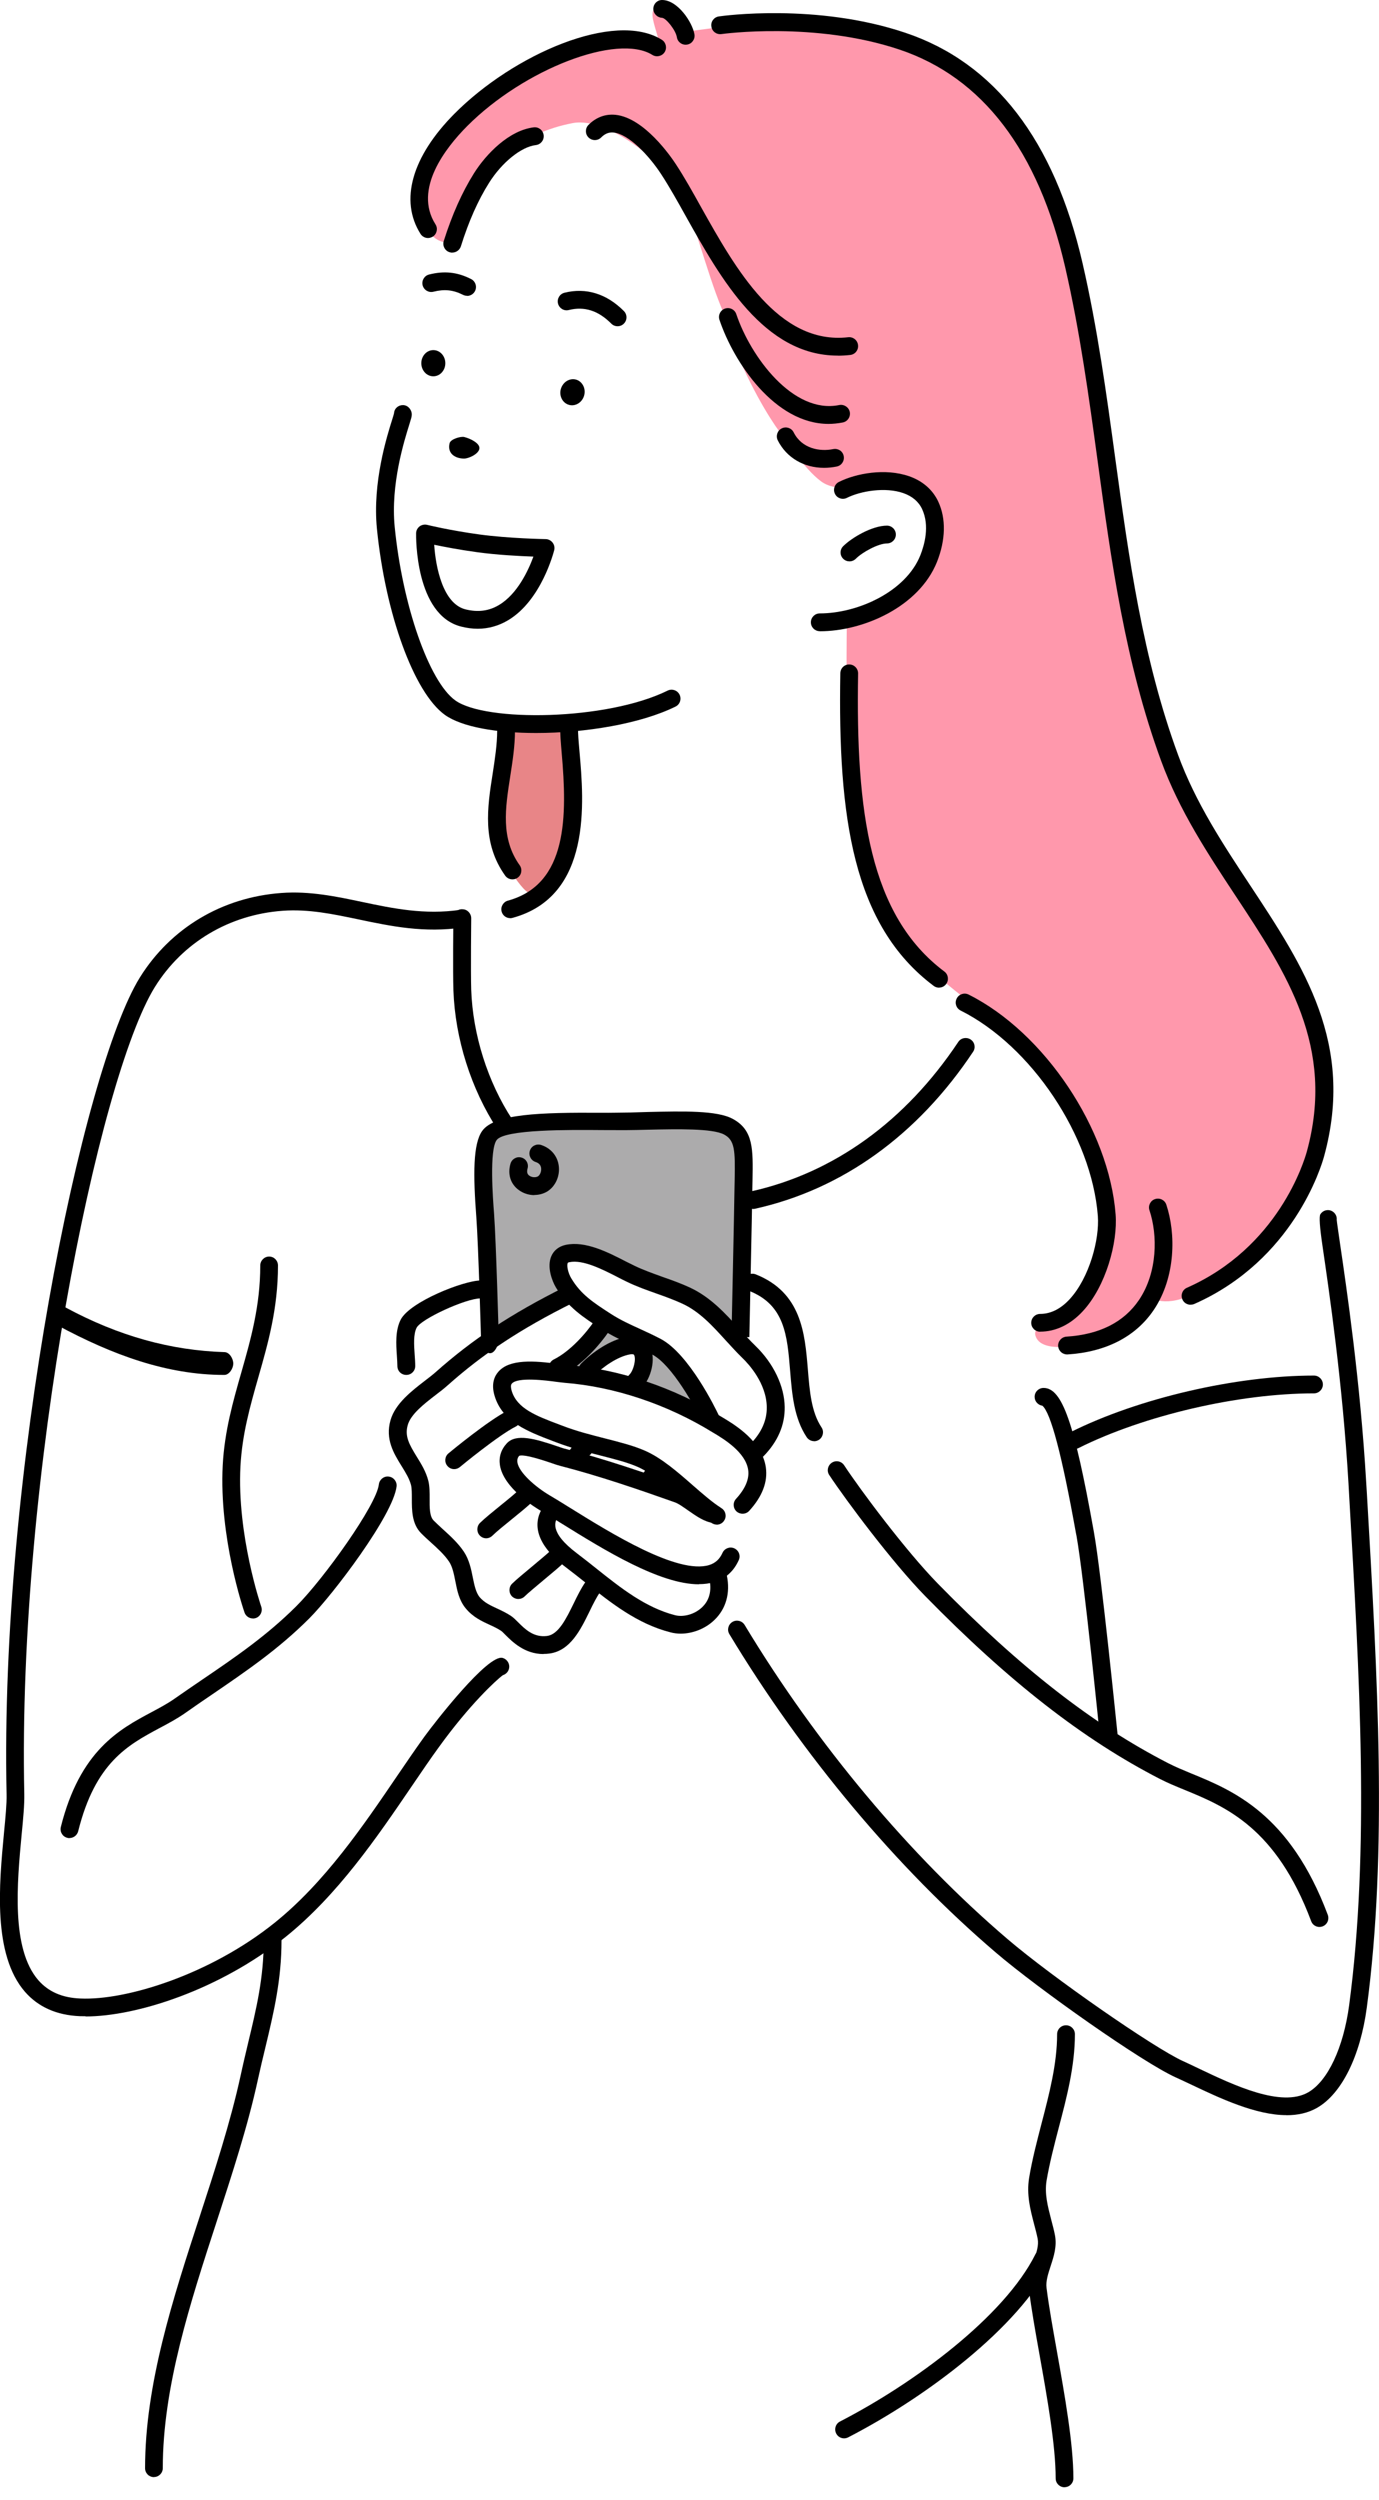 <?xml version="1.0" encoding="UTF-8"?><svg id="_イヤー_2" xmlns="http://www.w3.org/2000/svg" viewBox="0 0 190.69 345.54"><defs><style>.cls-1{fill:#acabac;}.cls-1,.cls-2,.cls-3,.cls-4,.cls-5{fill-rule:evenodd;}.cls-2{fill:none;}.cls-3{fill:#e88587;}.cls-4{fill:#ff98ac;}</style></defs><g id="_イヤー_2-2"><g><path class="cls-2" d="M64.16,126.18c-2.52,4.09-15.56-.1-19.51-1.09-11.68-2.92-23.36,6.78-26.88,17.34-3.43,10.3-11.72,26.6-8.89,37.94,.45,1.78,3.12,2.53,4.55,3.25,4.2,2.1,8.87,4.28,13.44,5.42,1.31,.33,5.95,.34,6.5,1.73,.49,1.23-.68,4.34-.86,5.64-.52,3.63-1.56,9.39-.66,13.01,2.85,11.43,5.64,23.23,5.64,35.34,0,2.98,.72,7.1,0,9.97-1.59,6.38,.53,12.76-.54,19.21-1.85,11.06-6.05,22.99-8.78,33.91-2.36,9.43-8.44,23.31-6.46,33.22,.1,.52,10.51,2.91,26.47,3.27,7.67,.17,17.4-3.65,26.47-3.66,14.65-.02,29.42,4.24,42.16,4.75,17.16,.69,30.2-2.34,30.38-2.7,.75-1.5,.35-5.63,.21-7.15-.47-5.78-3.79-18.99-3.79-18.99,0,0,1.44-2.94,1.44-6.14,0-3.17-1.42-6.59-.88-9.83,3.49-20.94,8.21-45.2,8.21-66.71,0-8.03-.64-16.25-1.95-24.06-.36-2.12-2.26-8.27-1.3-10.19,1.14-2.29,4.41-2.32,6.5-3.25,6.75-3,13.98-3.36,21.02-4.77,1.52-.3,7.92,.32,8.68-.43,.72-.73,.45-5.76,.32-6.86-.98-7.84-2.2-18.18-4.09-25.74-1.86-7.42-13.29-5.77-18.99-9.03-5.87-3.35-13.1-7.13-19.73-8.45-1.05-.21-5.34-2.45-6.28-1.52-1.9,1.9-4.39,7.61-6.59,9.8-10.49,10.49-25.16,21.01-41.54,17.74-11.04-2.21-21.48-8.33-23.2-20.38-.7-4.95,.56-10.32-.65-15.17-.31-1.23,.33-6.66-.43-5.42Z"/><path class="cls-3" d="M70,100.79c-.82,5.81-2.29,11.23-.69,17.09,.27,1,.82,2.02,1.45,2.83,.56,.71,1.76,2.65,2.69,2.83,1.24,.25,2.71-1.76,3.26-2.54,2.08-2.95,2.6-7.02,2.83-10.52,.11-1.58,1.14-8.81-.87-10.02-1.33-.79-8.41-1.47-8.67,.33Z"/><path class="cls-4" d="M62.4,33.58s-2.1,.18-3.16-1.71c-1.18-2.1-1.28-6.38-.59-8.57,2.2-6.9,16.55-14.62,23.26-17.3,1.7-.68,3.93-.91,5.77-.54,.45,.09,3.2,.89,3.2,.89,1-.67-2.57-6.11,.9-5.24,2.31,.57,3.36,3.23,3.36,3.23,0,0,9.8-1.33,10.61-1.3,7.77,.37,14.86,.91,22.12,4.14,11.95,5.31,18.21,17.77,20.65,29.96,3.48,17.4,8.84,55.97,15.76,72.38,7,16.62,15.53,18.76,18.54,36.78,1.11,6.67-.18,12.55-3.3,19.12-2.48,5.23-7.9,8.58-12.26,11.95-4.83,3.74-7.76,2.16-7.76,2.16,0,0-.93,3.15-4.82,4.78-3.42,1.42-10.91,3.31-11.53,.14-.24-1.29,2.64-1.72,4.85-3.67,1.34-1.17,2.29-4.1,2.59-4.66,2.87-5.24,2.83-11.96,.16-17.29-2.62-5.26-5.99-11.1-10.65-15.33-6.93-6.29-15.47-10.84-18.67-19.3-1.86-4.94-3.02-11.16-4-19.05-.53-4.2-.33-19.32-.33-19.32,0,0,3.43-.43,3.99-.76,4.72-2.83,9.43-10.48,6.66-16.02-2.36-4.73-10.44,.32-14.24-2.54-2.38-1.78-4.98-5.88-4.98-5.88,0,0-2.02-2.3-4.76-7.73-2.74-5.43-3.19-8.54-3.19-8.54-2.14-4.27-4.14-12.28-5.92-16.72-1.71-4.27-10.32-11.63-15.5-10.62-14.22,2.74-16.76,16.55-16.76,16.55Z"/><path class="cls-1" d="M102.96,185.29s-.06-10.83,.21-14.61c.17-2.36,.43-12.11-1.42-13.97-2.18-2.17-9.22-1.27-12.05-1.57-6.13-.65-21.08,.97-21.96,1.85-2.39,2.4-.53,27.48,0,28.15,0,0,1.34-.97,1.68-1.14,2-1.07,9.32-4.93,9.32-4.93,0,0-4.05-5.31-.14-6.29,2.5-.63,6.19,2.3,8.37,3.17,2.88,1.15,6.23,1.73,9.43,3.86,4.38,2.89,6.55,5.47,6.55,5.47Z"/><path class="cls-1" d="M78.07,189.16c.69-.28,1.49,.55,2.3,.45,.97-.12,6.69-3.04,6.38-4.6-.19-.97-2.31-1.4-3.12-1.26-1.49,.25-3.12,2.75-4.08,3.78-.28,.31-1.97,1.83-1.49,1.63Z"/><path class="cls-1" d="M89.64,186.68c.65,1.87-1.82,3.86-1.33,5.08,.25,.63,1.58,.93,2.12,1.26,1.49,.92,5.09,1.86,5.09,1.86v-2.89s-2.46-3.09-4.11-4.38c-.05-.04-1.92-1.43-1.76-.93Z"/><path d="M62.54,34.92c-.12,0-.25-.02-.37-.06-.65-.2-1.01-.89-.81-1.54,1.17-3.69,2.54-6.75,4.19-9.38,1.68-2.67,4.85-5.93,8.26-6.34,.68-.08,1.28,.4,1.37,1.08,.08,.68-.4,1.29-1.08,1.37-2.02,.24-4.68,2.38-6.46,5.2-1.54,2.44-2.82,5.32-3.91,8.8-.17,.52-.66,.86-1.18,.86Z"/><path d="M74.14,101.31c-5.43,0-10.28-.82-12.63-2.51-4.27-3.09-8.21-13.91-9.39-25.74-.63-6.38,1.38-12.75,2.14-15.16,.12-.38,.2-.65,.23-.79,.04-.68,.62-1.15,1.28-1.12,.67,.03,1.2,.67,1.17,1.35-.01,.27-.09,.53-.33,1.3-.71,2.27-2.61,8.3-2.03,14.18,1.07,10.83,4.74,21.36,8.37,23.98,4.16,3.01,20.94,2.81,29.37-1.35,.61-.3,1.35-.05,1.65,.56,.3,.61,.05,1.36-.56,1.65-4.85,2.39-12.51,3.65-19.27,3.65Z"/><path d="M70.55,126.9c-.54,0-1.04-.36-1.18-.9-.18-.66,.21-1.34,.86-1.52,8.31-2.27,8.2-11.74,7.44-20.43-.13-1.53-.23-2.74-.19-3.6,.04-.68,.64-1.2,1.29-1.17,.68,.03,1.21,.61,1.17,1.29-.04,.69,.07,1.89,.19,3.27,.62,7,1.75,20.02-9.25,23.02-.11,.03-.22,.05-.33,.05Z"/><path d="M129.85,136.51c-.26,0-.52-.08-.74-.25-11.19-8.39-13.25-23.34-12.91-43.21,.01-.68,.57-1.24,1.25-1.21,.68,0,1.22,.57,1.21,1.25-.33,19.11,1.58,33.43,11.93,41.19,.54,.4,.65,1.18,.25,1.72-.24,.33-.61,.5-.98,.5Z"/><path d="M113.36,87.24c-.68,0-1.23-.55-1.23-1.23s.55-1.23,1.23-1.23c5.26,0,11.89-3,13.9-8.02,.56-1.4,1.33-4.07,.25-6.4-.49-1.04-1.37-1.78-2.61-2.21-2.47-.86-5.86-.3-7.79,.66-.6,.31-1.35,.06-1.65-.55-.3-.61-.06-1.35,.55-1.65,2.37-1.19,6.4-1.93,9.7-.79,1.87,.65,3.26,1.86,4.03,3.5,1.1,2.35,1.03,5.32-.18,8.36-2.5,6.21-10.2,9.57-16.19,9.57Z"/><path d="M117.47,77.59c-.31,0-.63-.12-.87-.36-.49-.48-.49-1.26,0-1.74,1.16-1.16,3.98-2.84,6.05-2.84,.68,0,1.23,.55,1.23,1.23s-.55,1.23-1.23,1.23c-1.16,0-3.38,1.18-4.31,2.12-.25,.24-.56,.36-.87,.36Z"/><path d="M115.85,49.15c-10.23,0-16.2-10.66-21.04-19.31-1.18-2.12-2.3-4.11-3.38-5.76-1.71-2.62-4.5-5.54-6.57-5.76-.66-.07-1.21,.15-1.73,.68-.49,.48-1.26,.48-1.75,0-.48-.48-.48-1.26,0-1.74,1.04-1.05,2.34-1.53,3.73-1.39,3.97,.41,7.67,5.78,8.37,6.86,1.13,1.72,2.27,3.75,3.47,5.91,4.76,8.49,10.68,19.06,20.34,17.97,.67-.08,1.29,.41,1.36,1.09,.08,.67-.4,1.29-1.08,1.36-.59,.07-1.17,.1-1.72,.1Z"/><path d="M114.58,58.59c-7.44,0-13.12-8.51-15.09-14.38-.22-.65,.13-1.35,.77-1.56,.65-.22,1.35,.13,1.56,.78,1.96,5.83,7.83,13.85,14.23,12.55,.67-.13,1.32,.3,1.46,.96,.13,.67-.3,1.32-.97,1.45-.67,.13-1.33,.2-1.97,.2Z"/><path d="M113.95,64.66c-2.78,0-5.19-1.39-6.4-3.8-.3-.61-.06-1.35,.55-1.65,.6-.3,1.34-.07,1.65,.55,1.15,2.29,3.67,2.68,5.47,2.31,.68-.13,1.32,.29,1.45,.96,.13,.67-.29,1.31-.96,1.45-.6,.12-1.18,.18-1.76,.18Z"/><path d="M59.19,32.9c-.41,0-.8-.2-1.04-.57-2.92-4.62-1.2-10.69,4.71-16.63,8.14-8.18,22.13-14.29,28.66-10.2,.57,.36,.75,1.12,.39,1.7-.36,.57-1.12,.75-1.7,.39-4.83-3.02-17.75,1.95-25.62,9.85-2.95,2.97-7.46,8.69-4.37,13.57,.37,.57,.19,1.34-.38,1.7-.21,.12-.43,.19-.66,.19Z"/><path d="M94.81,6.18c-.6,0-1.12-.43-1.21-1.03-.16-1-1.52-2.67-2.06-2.69-.66-.03-1.21-.59-1.2-1.26,.02-.67,.54-1.2,1.21-1.2,2.16,0,4.2,3.08,4.48,4.75,.11,.67-.35,1.31-1.01,1.41-.07,.01-.13,.02-.21,.02Z"/><path d="M64.58,40.88c-.19,0-.38-.04-.55-.13-1.38-.69-2.57-.81-4.09-.43-.67,.17-1.33-.24-1.5-.89-.16-.66,.24-1.33,.9-1.49,2.1-.53,3.88-.34,5.79,.62,.62,.31,.86,1.05,.56,1.66-.22,.43-.65,.68-1.1,.68Z"/><path d="M85.4,45.09c-.32,0-.63-.12-.87-.36-1.8-1.81-3.73-2.42-5.88-1.88-.66,.17-1.32-.24-1.49-.9-.16-.66,.24-1.33,.9-1.49,2.98-.74,5.82,.13,8.21,2.53,.48,.48,.48,1.26,0,1.74-.24,.24-.55,.36-.87,.36Z"/><path d="M11.84,278.67c-.28,0-.54,0-.8-.01-3.2-.13-5.75-1.27-7.58-3.36-4.49-5.16-3.58-14.86-2.91-21.95,.21-2.17,.39-4.05,.36-5.34-.98-44.38,10.46-100.07,18.43-112.91,4.25-6.83,11.38-11.09,19.58-11.68,3.9-.29,7.62,.49,11.2,1.25,4.22,.89,8.6,1.8,13.52,1.08,.67-.09,1.29,.37,1.39,1.04,.1,.67-.36,1.3-1.04,1.4-5.34,.79-9.94-.18-14.38-1.11-3.57-.75-6.96-1.46-10.52-1.2-7.4,.54-13.84,4.38-17.67,10.53-7.82,12.59-19.03,67.58-18.06,111.56,.03,1.44-.15,3.38-.37,5.62-.62,6.65-1.48,15.75,2.32,20.11,1.39,1.58,3.29,2.42,5.82,2.52,6.32,.28,17.9-3.3,26.81-10.44,6.93-5.55,12.28-13.41,16.99-20.34,1.32-1.93,2.56-3.76,3.77-5.43,1.38-1.9,8.81-11.48,10.82-10.86,.51,.15,.87,.61,.9,1.14,.02,.58-.35,1.08-.88,1.24-.91,.66-4.61,4.07-8.84,9.93-1.19,1.63-2.42,3.45-3.73,5.37-4.82,7.08-10.27,15.09-17.48,20.88-9.12,7.31-20.6,10.99-27.66,10.99Z"/><path d="M69.8,156.62c-.4,0-.79-.2-1.03-.56-3.63-5.54-5.84-12.52-6.07-19.17-.09-2.65-.01-9.7-.01-10,.01-.68,.59-1.28,1.25-1.22,.68,0,1.22,.57,1.22,1.25,0,.07-.08,7.3,0,9.89,.22,6.21,2.28,12.73,5.67,17.9,.37,.57,.21,1.33-.36,1.71-.2,.13-.44,.2-.67,.2Z"/><path d="M104.15,167.09c-.56,0-1.07-.39-1.2-.97-.15-.66,.27-1.32,.93-1.46,11.41-2.54,21.32-9.68,28.63-20.65,.38-.57,1.14-.71,1.71-.34s.72,1.14,.34,1.7c-7.66,11.51-18.09,19.01-30.13,21.69-.09,.02-.18,.03-.28,.03Z"/><path d="M70.87,121.54c-.39,0-.76-.17-1.01-.51-3.23-4.52-2.47-9.41-1.73-14.13,.3-1.96,.62-3.99,.62-5.92,0-.68,.55-1.23,1.23-1.23s1.23,.55,1.23,1.23c0,2.12-.33,4.24-.65,6.29-.69,4.44-1.34,8.62,1.31,12.33,.39,.55,.26,1.32-.29,1.71-.22,.16-.47,.23-.71,.23Z"/><path d="M143.83,184.06c-.68,0-1.23-.55-1.23-1.23s.55-1.23,1.23-1.23c1.46,0,2.84-.69,4.08-2.03,2.72-2.95,4.15-8.27,3.9-11.52-.85-11.02-9.18-23.48-18.97-28.38-.61-.3-.86-1.04-.55-1.65,.3-.62,1.05-.86,1.65-.56,10.49,5.25,19.42,18.6,20.33,30.4,.3,3.84-1.32,9.9-4.55,13.38-1.71,1.84-3.74,2.81-5.88,2.81Z"/><path d="M147.55,187.2c-.64,0-1.18-.5-1.23-1.15-.04-.67,.47-1.26,1.15-1.31,4.58-.29,7.96-2,10.04-5.08,2.57-3.82,2.58-8.97,1.44-12.38-.22-.64,.13-1.34,.77-1.55,.65-.22,1.35,.13,1.56,.77,1.33,3.98,1.31,10.03-1.73,14.54-2.49,3.7-6.61,5.82-11.92,6.16-.03,0-.05,0-.08,0Z"/><path d="M164.63,180.33c-.47,0-.93-.27-1.12-.72-.28-.63,0-1.36,.63-1.63,12.64-5.59,16.21-17.5,16.58-18.85,3.94-14.43-2.78-24.6-9.9-35.37-3.8-5.76-7.73-11.71-10.25-18.58-5-13.62-6.93-27.78-8.79-41.48-1.2-8.81-2.45-17.92-4.49-26.79-3.71-16.08-11.41-26.19-22.89-30.05-11.72-3.93-24.52-2.17-24.64-2.15-.69,.09-1.3-.37-1.39-1.05-.11-.67,.37-1.3,1.04-1.39,.54-.08,13.51-1.87,25.78,2.26,12.35,4.14,20.59,14.85,24.5,31.82,2.07,8.97,3.32,18.14,4.53,27.01,1.86,13.57,3.77,27.6,8.68,40.96,2.41,6.61,6.27,12.44,9.99,18.07,7.43,11.25,14.44,21.88,10.22,37.38-.39,1.46-4.28,14.4-17.95,20.45-.16,.07-.34,.1-.5,.1Z"/><path class="cls-5" d="M77.54,53.82c.25-.97,1.16-1.58,2.06-1.37,.89,.22,1.43,1.19,1.19,2.16-.24,.97-1.16,1.58-2.06,1.36-.9-.22-1.43-1.19-1.19-2.16Z"/><path class="cls-5" d="M58.26,50.2c0-1,.74-1.81,1.66-1.81s1.66,.81,1.66,1.81-.74,1.81-1.66,1.81-1.66-.81-1.66-1.81Z"/><path d="M104.7,201.61c-.31,0-.62-.12-.87-.35-.48-.47-.49-1.25-.01-1.74,1.49-1.53,2.24-3.23,2.21-5.04-.04-3.3-2.53-5.97-3.29-6.71-.82-.79-1.59-1.65-2.35-2.47-1.88-2.07-3.66-4.03-6.06-5.13-1.16-.53-2.32-.95-3.56-1.39-1.35-.48-2.75-.97-4.12-1.64-.39-.18-.81-.4-1.25-.63-2.03-1.04-4.8-2.46-6.67-2.06-.2,.04-.22,.09-.23,.13-.16,.38,.07,1.38,.48,2.07,1.34,2.27,3.09,3.39,5.5,4.95,1.33,.86,2.67,1.46,4.07,2.1,.93,.43,1.9,.87,2.84,1.37,3.9,2.08,7.58,9.64,7.98,10.5,.29,.62,.03,1.35-.58,1.64-.62,.29-1.35,.04-1.64-.59-1.01-2.12-4.21-7.94-6.91-9.38-.87-.46-1.76-.87-2.71-1.29-1.43-.64-2.91-1.31-4.29-2.21-2.58-1.67-4.74-3.06-6.38-5.82-.53-.9-1.26-2.82-.62-4.31,.35-.8,1.05-1.35,1.97-1.55,2.72-.59,5.82,1,8.31,2.28,.43,.21,.83,.42,1.21,.6,1.25,.6,2.53,1.05,3.88,1.54,1.23,.43,2.5,.88,3.76,1.46,2.86,1.32,4.9,3.56,6.86,5.72,.76,.83,1.48,1.62,2.24,2.36,2.5,2.42,4,5.57,4.04,8.44,.04,2.49-.95,4.78-2.92,6.8-.24,.25-.56,.37-.88,.37Z"/><path d="M99.11,210.72c-.23,0-.46-.07-.67-.2-1.42-.91-2.81-2.13-4.3-3.42-1.97-1.72-4-3.49-5.92-4.34-1.41-.63-3.23-1.09-5.16-1.58-1.99-.51-4.04-1.03-6.11-1.82l-.56-.21c-3.4-1.3-6.93-2.63-8-6.24-.5-1.66,0-2.71,.5-3.29,1.56-1.83,5-1.55,8.38-1.1,.41,.06,.74,.11,.99,.12,7.38,.58,14.84,3.07,21.56,7.21l.25,.15c1.59,.96,5.31,3.21,5.83,6.8,.29,2.02-.49,4.04-2.3,6.02-.46,.5-1.24,.53-1.75,.08-.5-.46-.53-1.24-.07-1.74,1.29-1.41,1.86-2.76,1.68-4-.35-2.44-3.38-4.27-4.66-5.04l-.27-.16c-6.29-3.87-13.56-6.3-20.46-6.84-.27-.02-.66-.08-1.12-.13-1.32-.18-5.36-.72-6.18,.25-.19,.22-.11,.66-.01,1,.73,2.44,3.4,3.45,6.52,4.63l.56,.21c1.92,.74,3.91,1.24,5.83,1.73,2.03,.52,3.95,1,5.55,1.71,2.26,1,4.44,2.89,6.54,4.73,1.42,1.24,2.75,2.4,4.02,3.21,.57,.37,.74,1.13,.36,1.7-.23,.37-.63,.57-1.03,.57Z"/><path d="M96.65,218.97c-5.44,0-13.13-4.77-18.94-8.37-1.09-.68-2.07-1.29-2.91-1.78-.87-.5-5.19-3.19-5.67-6.32-.17-1.1,.15-2.14,.94-3,1.28-1.41,3.93-.65,7.01,.4,.43,.14,.77,.27,.99,.32,5.41,1.38,11.15,3.35,16.05,5.09,.84,.3,1.68,.89,2.48,1.46,.81,.57,1.73,1.21,2.29,1.27,.67,.08,1.17,.69,1.09,1.36-.07,.67-.67,1.17-1.35,1.09-1.2-.13-2.34-.94-3.45-1.71-.67-.47-1.36-.97-1.89-1.15-4.85-1.72-10.52-3.67-15.83-5.03-.27-.07-.69-.2-1.19-.38-2.51-.86-4.03-1.2-4.49-1-.19,.24-.29,.53-.23,.91,.21,1.38,2.47,3.38,4.48,4.56,.85,.5,1.85,1.12,2.96,1.81,5.51,3.42,14.72,9.13,19.07,7.81,.86-.27,1.45-.8,1.85-1.69,.28-.62,1.01-.9,1.63-.62,.62,.28,.9,1,.62,1.62-.69,1.54-1.83,2.57-3.38,3.04-.66,.2-1.38,.29-2.14,.29Z"/><path d="M94.13,225.79c-.48,0-.96-.06-1.41-.18-4.59-1.17-8.22-4.06-11.73-6.85-.88-.7-1.76-1.4-2.65-2.07-4.83-3.63-4.44-6.57-3.25-8.41,.36-.57,1.12-.73,1.7-.37,.57,.37,.74,1.14,.37,1.71-.37,.57-1.35,2.09,2.66,5.1,.91,.69,1.81,1.4,2.71,2.12,3.3,2.63,6.73,5.35,10.81,6.4,1.21,.31,2.75-.14,3.75-1.1,.7-.66,1.44-1.87,1.01-3.87-.14-.67,.29-1.32,.95-1.46,.67-.14,1.32,.29,1.46,.95,.5,2.42-.11,4.6-1.73,6.15-1.24,1.2-2.99,1.88-4.66,1.88Z"/><path d="M75.15,228.61c-2.62,0-4.32-1.71-5.28-2.67-.22-.22-.46-.47-.58-.54-.49-.33-1.03-.58-1.6-.84-1.07-.49-2.29-1.06-3.27-2.24-.93-1.11-1.2-2.47-1.46-3.8-.2-1.01-.39-1.97-.86-2.68-.64-.96-1.61-1.84-2.54-2.68-.46-.42-.91-.82-1.32-1.24-1.31-1.31-1.29-3.25-1.29-4.81,0-.71,0-1.38-.11-1.85-.23-.89-.76-1.75-1.32-2.65-1.07-1.73-2.27-3.68-1.52-6.32,.65-2.29,2.92-4.04,4.75-5.45,.55-.42,1.07-.82,1.5-1.2,5.12-4.55,10.44-8.06,17.81-11.74,.6-.31,1.35-.06,1.65,.55,.3,.6,.06,1.34-.55,1.65-7.16,3.57-12.33,6.98-17.27,11.38-.47,.42-1.03,.86-1.63,1.31-1.62,1.25-3.46,2.67-3.88,4.18-.43,1.52,.19,2.64,1.24,4.35,.64,1.03,1.29,2.08,1.61,3.35,.19,.76,.18,1.62,.18,2.45-.01,1.21-.02,2.47,.57,3.05,.39,.39,.81,.77,1.23,1.16,1.05,.95,2.13,1.93,2.94,3.14,.74,1.12,1,2.41,1.23,3.56,.22,1.06,.42,2.07,.94,2.71,.63,.74,1.45,1.13,2.41,1.57,.63,.3,1.29,.6,1.93,1.03,.32,.21,.62,.51,.96,.85,.96,.96,2.15,2.16,4.03,1.92,1.58-.21,2.64-2.38,3.67-4.48,.51-1.05,1.04-2.13,1.66-3.01,.39-.55,1.16-.69,1.72-.29,.55,.39,.68,1.16,.29,1.71-.5,.7-.97,1.65-1.46,2.66-1.25,2.56-2.67,5.46-5.56,5.84-.28,.04-.54,.05-.8,.05Z"/><path d="M77.13,190.24c-.45,0-.88-.25-1.1-.69-.3-.61-.06-1.35,.54-1.65,2.29-1.14,4.5-3.65,5.71-5.46,.38-.56,1.14-.71,1.71-.33,.57,.38,.71,1.13,.35,1.7-1.44,2.16-3.94,4.94-6.65,6.3-.18,.09-.37,.13-.55,.13Z"/><path d="M62.8,203.05c-.35,0-.7-.15-.94-.45-.44-.52-.36-1.3,.16-1.73,.22-.19,5.54-4.58,8.2-5.91,.61-.3,1.35-.06,1.65,.55,.3,.61,.06,1.35-.54,1.65-2.4,1.2-7.68,5.55-7.73,5.6-.23,.19-.51,.29-.79,.29Z"/><path d="M87.9,192.1c-.31,0-.63-.12-.87-.36-.48-.48-.48-1.26,0-1.74,.59-.59,.95-2.14,.66-2.72-.03-.04-.09-.17-.56-.09-1.68,.28-3.73,1.7-5.02,2.99-.47,.47-1.26,.47-1.73,0-.48-.48-.48-1.26,0-1.74,1.52-1.52,3.98-3.28,6.35-3.67,1.43-.24,2.58,.27,3.16,1.39,.86,1.67,.11,4.38-1.1,5.59-.25,.24-.56,.36-.88,.36Z"/><path d="M79.78,202.39c-.26,0-.52-.08-.74-.25-.54-.4-.65-1.18-.25-1.72l.29-.39c.04-.05,.08-.09,.12-.13l.49-.49c.09-.09,.21-.18,.32-.23l.2-.1c.61-.3,1.35-.06,1.65,.55,.3,.61,.06,1.35-.55,1.65h-.02l-.52,.62c-.25,.33-.62,.5-.98,.5Z"/><path d="M67.23,212.61c-.32,0-.63-.12-.87-.37-.47-.48-.47-1.25,0-1.74,.66-.65,1.73-1.51,2.87-2.44,1.03-.83,2.09-1.69,2.65-2.26,.48-.47,1.26-.47,1.74,0,.49,.49,.49,1.27,0,1.75-.64,.65-1.72,1.51-2.85,2.43-1.04,.84-2.1,1.7-2.67,2.26-.24,.24-.56,.37-.87,.37Z"/><path d="M71.68,221c-.32,0-.63-.12-.88-.36-.47-.48-.47-1.26,0-1.74,.51-.51,1.63-1.44,2.81-2.42,1.09-.91,2.22-1.85,2.65-2.28,.48-.48,1.27-.48,1.74,0,.49,.48,.49,1.26,0,1.74-.5,.51-1.62,1.44-2.81,2.43-1.08,.91-2.21,1.84-2.64,2.27-.24,.24-.56,.36-.87,.36Z"/><path d="M89.67,206.02c-.19,0-.37-.04-.54-.13-.62-.31-.87-1.04-.57-1.65l.1-.2c.04-.07,.08-.13,.12-.19l.74-1.03c.38-.57,1.14-.71,1.71-.34,.57,.38,.72,1.14,.35,1.71l-.8,1.14c-.21,.44-.64,.69-1.1,.69Z"/><path d="M9.61,254.05c-.1,0-.19,0-.3-.04-.66-.16-1.06-.83-.9-1.49,2.65-10.58,8.1-13.5,12.49-15.85,1.17-.62,2.29-1.22,3.28-1.92,1.28-.89,2.54-1.76,3.78-2.6,4.61-3.13,8.97-6.11,13.07-10.21,3.71-3.71,11.04-13.91,11.36-16.78,.08-.67,.69-1.16,1.35-1.08,.68,.07,1.17,.68,1.1,1.35-.44,3.94-8.79,14.97-12.07,18.25-4.27,4.27-8.72,7.29-13.43,10.51-1.23,.83-2.48,1.69-3.74,2.58-1.12,.78-2.29,1.41-3.54,2.07-4.36,2.34-8.88,4.75-11.25,14.27-.15,.56-.65,.93-1.2,.93Z"/><path d="M67.75,187.03c-.66,0-1.21-1.22-1.23-1.88,0-.13-.37-13.1-.65-16.88-.45-5.95-.46-10.16,.8-11.95,1.68-2.37,7.94-2.58,16.59-2.52,1.17,.01,2.25-.02,3.21-.03,.99,0,2.05-.06,3.13-.08,4.91-.11,9.56-.23,11.74,.96,2.85,1.55,2.8,4.17,2.72,8.5l-.02,.94c-.05,3.62-.42,20.72-.42,20.72l-2.47-.05s.37-17.09,.42-20.71l.02-.95c.08-4.14,.02-5.49-1.45-6.29-1.61-.87-6.54-.76-10.5-.67-1.09,.03-2.17,.05-3.18,.06-.96,0-2.06,0-3.24-.01-4.37-.04-13.49-.12-14.55,1.39-1.01,1.42-.52,8.01-.35,10.17,.28,3.83,.64,16.81,.65,17.33,.02,.68-.51,1.95-1.2,1.95h-.04Z"/><path d="M56.18,190.03c-.69,0-1.23-.54-1.23-1.23,0-.43-.04-.91-.07-1.42-.11-1.62-.23-3.46,.52-4.97,1.24-2.47,8.71-5.43,11.06-5.43,.68,0,1.23,.56,1.23,1.23s-.55,1.24-1.23,1.24c-2.04,0-8.24,2.85-8.85,4.06-.46,.91-.36,2.4-.27,3.71,.04,.56,.08,1.1,.08,1.58,0,.69-.55,1.23-1.23,1.23Z"/><path d="M177.9,292.34c-4.27,0-9.25-2.36-13.15-4.21-.77-.36-1.5-.71-2.17-1.01-4.58-2.06-18.94-12.18-24.85-17.23-13.71-11.69-26.8-27.33-36.87-44.03-.36-.58-.16-1.34,.42-1.69,.59-.35,1.34-.16,1.69,.42,9.94,16.48,22.85,31.9,36.36,43.42,6.18,5.28,20.24,15.04,24.26,16.86,.69,.31,1.42,.66,2.21,1.04,4.81,2.29,11.39,5.41,15.11,3.27,2.7-1.56,4.86-6.16,5.65-12.02,2.85-21.39,1.46-45.25,0-70.51l-.09-1.61c-.81-13.92-2.7-26.72-3.6-32.88q-.57-3.87-.29-4.33c.36-.57,1.11-.76,1.69-.39,.4,.25,.62,.7,.57,1.15,.03,.36,.23,1.69,.45,3.22,.91,6.19,2.81,19.07,3.63,33.09l.1,1.61c1.47,25.38,2.87,49.35-.02,70.98-.9,6.69-3.46,11.87-6.86,13.83-1.27,.73-2.71,1.03-4.24,1.03Z"/><path d="M34.97,223.69c-.51,0-.99-.32-1.16-.83-.15-.42-3.53-10.37-3.01-20.36,.25-4.7,1.43-8.82,2.57-12.81,1.29-4.52,2.62-9.18,2.62-14.78,0-.68,.55-1.24,1.23-1.24s1.22,.56,1.22,1.24c0,5.95-1.38,10.78-2.72,15.46-1.15,4.04-2.23,7.85-2.47,12.28-.5,9.49,2.84,19.32,2.88,19.42,.22,.64-.12,1.35-.77,1.57-.13,.04-.26,.06-.4,.06Z"/><path d="M21.29,342.37c-.68,0-1.23-.55-1.23-1.23,0-11.63,3.86-23.46,7.59-34.9,2.09-6.4,4.24-13.02,5.62-19.36,.34-1.58,.7-3.07,1.04-4.52,1.16-4.82,2.16-8.99,2.16-14.2,0-.69,.54-1.23,1.23-1.23s1.23,.54,1.23,1.23c0,5.5-1.08,10.01-2.22,14.77-.35,1.43-.7,2.91-1.04,4.46-1.4,6.47-3.59,13.14-5.69,19.6-3.67,11.26-7.47,22.9-7.47,34.14,0,.68-.55,1.23-1.23,1.23Z"/><path d="M147.21,343.77c-.68,0-1.23-.54-1.23-1.23,0-4.56-1.18-11.21-2.23-17.07-.59-3.29-1.14-6.39-1.45-8.93-.19-1.51,.26-2.89,.67-4.12,.37-1.13,.69-2.1,.52-3-.14-.69-.32-1.37-.5-2.04-.52-2-1.06-4.07-.68-6.38,.42-2.54,1.09-5.09,1.73-7.56,1.05-4.03,2.14-8.2,2.14-12.29,0-.68,.54-1.23,1.23-1.23s1.23,.55,1.23,1.23c0,4.41-1.13,8.73-2.23,12.91-.63,2.42-1.28,4.91-1.69,7.34-.29,1.79,.16,3.52,.63,5.34,.19,.73,.39,1.46,.53,2.19,.3,1.53-.17,2.97-.59,4.25-.35,1.08-.69,2.09-.57,3.05,.31,2.48,.86,5.55,1.44,8.8,1.06,5.96,2.27,12.72,2.27,17.5,0,.69-.55,1.23-1.23,1.23Z"/><path d="M31.02,190.03h-.04c-7.86,0-15.4-2.74-23.08-6.88-.6-.32-.83-1.25-.5-1.85,.32-.6,1.07-.91,1.67-.59,7.33,3.95,14.53,5.94,21.99,6.17,.68,.02,1.21,.93,1.2,1.61-.02,.67-.57,1.54-1.23,1.54Z"/><path d="M153.33,241.27c-.63,0-1.16-.47-1.22-1.11-.02-.22-2.23-22.23-3.25-27.89l-.08-.39c-1.93-10.76-3.49-16.68-4.65-17.6-.59-.08-1.06-.59-1.06-1.22,0-.68,.55-1.23,1.24-1.23,2.56,0,4.24,4.77,6.9,19.61l.07,.39c1.03,5.75,3.18,27.18,3.28,28.08,.06,.67-.43,1.28-1.11,1.35-.04,0-.08,0-.12,0Zm-9.02-46.98h0Z"/><path d="M148.59,200.27c-.46,0-.88-.25-1.11-.68-.3-.61-.05-1.35,.56-1.65,9.35-4.68,22.88-7.82,33.66-7.82,.67,0,1.23,.55,1.23,1.23s-.56,1.23-1.23,1.23c-10.43,0-23.51,3.04-32.56,7.56-.18,.09-.36,.13-.54,.13Z"/><path d="M112.59,199.19c-.4,0-.79-.19-1.03-.54-1.77-2.65-2.04-5.98-2.3-9.19-.4-4.88-.74-9.1-5.66-11.04-.63-.25-.94-.97-.69-1.6,.25-.63,.95-.94,1.59-.69,6.33,2.51,6.8,8.15,7.21,13.12,.25,3.04,.48,5.91,1.89,8.03,.38,.56,.22,1.33-.34,1.71-.21,.14-.45,.21-.68,.21Z"/><path d="M182.46,266.33c-.5,0-.97-.3-1.15-.8-4.85-12.95-11.87-15.83-17.51-18.15-1.2-.49-2.34-.96-3.39-1.5-10.6-5.44-20.91-13.48-32.47-25.28-4.56-4.66-10.96-13.24-13.27-16.73-.38-.57-.21-1.33,.35-1.7,.57-.38,1.34-.22,1.71,.35,2.25,3.42,8.51,11.81,12.96,16.36,11.36,11.61,21.49,19.5,31.84,24.81,.94,.49,2.04,.94,3.19,1.42,5.77,2.36,13.66,5.6,18.89,19.55,.23,.64-.08,1.35-.72,1.59-.15,.05-.29,.08-.43,.08Z"/><path d="M116.72,337.01c-.45,0-.88-.25-1.09-.67-.31-.6-.08-1.35,.53-1.66,10.36-5.34,22.73-14.54,27.01-23.1,.31-.6,1.05-.85,1.65-.55,.62,.3,.86,1.05,.55,1.65-4.52,9.05-17.36,18.67-28.08,24.19-.18,.09-.38,.14-.56,.14Z"/><path d="M66.07,86.9c-.75,0-1.52-.1-2.31-.3-6.36-1.62-6.23-12.43-6.22-12.89,0-.37,.18-.72,.47-.95,.3-.22,.69-.31,1.05-.22,.03,.01,3.13,.77,7.24,1.33,4,.55,9.1,.64,9.15,.64,.38,0,.73,.19,.96,.48,.23,.29,.32,.68,.23,1.04-.08,.29-1.77,6.94-6.37,9.69-1.31,.78-2.72,1.18-4.21,1.18Zm-6.03-11.61c.21,3.11,1.2,8.13,4.32,8.93,1.72,.43,3.23,.24,4.64-.6,2.55-1.52,4.06-4.78,4.76-6.69-1.88-.07-5.05-.23-7.79-.61-2.48-.34-4.59-.75-5.94-1.03Z"/><path d="M73.89,165.18c-.77,0-1.55-.25-2.19-.73-1.11-.83-1.53-2.18-1.11-3.61,.19-.66,.87-1.04,1.52-.85,.66,.18,1.03,.87,.84,1.52-.16,.59,.05,.84,.23,.97,.35,.26,.88,.3,1.22,.1,.25-.16,.48-.63,.43-1.12-.05-.43-.3-.71-.77-.86-.65-.22-1-.91-.79-1.56s.91-1,1.56-.79c1.37,.45,2.27,1.54,2.44,2.91,.17,1.39-.46,2.8-1.57,3.5-.54,.33-1.17,.5-1.81,.5Z"/><path class="cls-5" d="M66.29,62.02c.12-.72-1.18-1.39-2.09-1.62-.46-.12-1.88,.27-2.03,.86-.35,1.44,.8,2.12,2,2.12,.67,0,1.99-.63,2.12-1.35Z"/></g></g></svg>